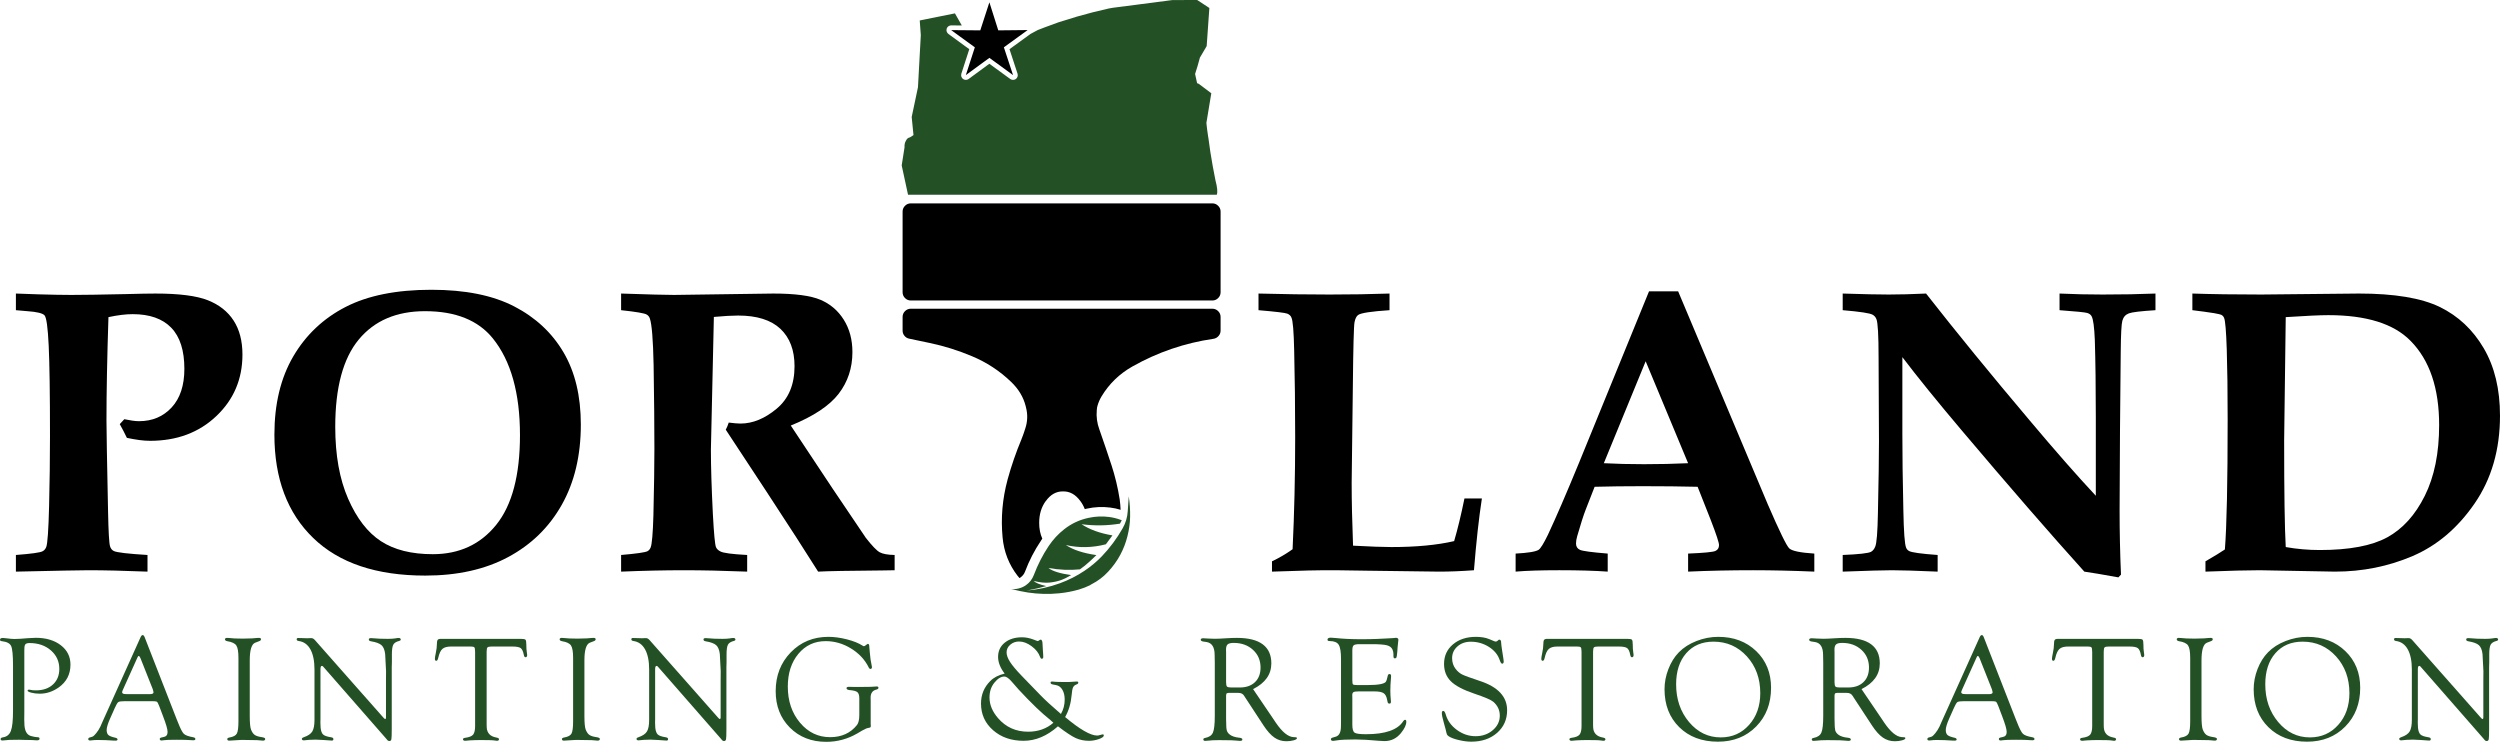 <svg xmlns:dc="http://purl.org/dc/elements/1.1/" xmlns:cc="http://creativecommons.org/ns#" xmlns:rdf="http://www.w3.org/1999/02/22-rdf-syntax-ns#" xmlns:svg="http://www.w3.org/2000/svg" xmlns="http://www.w3.org/2000/svg" xmlns:sodipodi="http://sodipodi.sourceforge.net/DTD/sodipodi-0.dtd" xmlns:inkscape="http://www.inkscape.org/namespaces/inkscape" id="svg2" version="1.1" inkscape:version="0.92.2 (5c3e80d, 2017-08-06)" xml:space="preserve" width="825.557" height="244.969" viewBox="0 0 825.557 244.969" sodipodi:docname="ppr-logo-horz.svg"><defs id="defs6"><clipPath clipPathUnits="userSpaceOnUse" id="clipPath16"><path d="M 0,800 1000,800 1000,0 0,0 0,800 Z" id="path18" inkscape:connector-curvature="0"></path></clipPath></defs><sodipodi:namedview pagecolor="#ffffff" bordercolor="#666666" borderopacity="1" objecttolerance="10" gridtolerance="10" guidetolerance="10" inkscape:pageopacity="0" inkscape:pageshadow="2" inkscape:window-width="1920" inkscape:window-height="1057" id="namedview4" showgrid="false" fit-margin-top="0" fit-margin-left="0" fit-margin-right="0" fit-margin-bottom="0" inkscape:zoom="2" inkscape:cx="346.5596" inkscape:cy="137.50743" inkscape:window-x="3602" inkscape:window-y="-8" inkscape:window-maximized="1" inkscape:current-layer="g10"></sodipodi:namedview><g id="g10" inkscape:groupmode="layer" inkscape:label="Portland Painting &amp; Restoration T Brush" transform="matrix(1.25,0,0,-1.25,-212.222,646.616)"><g id="g12"><g id="g14" clip-path="url(#clipPath16)"><g id="g20" transform="translate(489.265,515.182)"><path d="M 0,0 -3.219,2.111 -9.781,2.094 -25.57,0.047 c -0.367,-0.041 -0.714,-0.106 -1.049,-0.188 -2.831,-0.63 -5.626,-1.344 -8.385,-2.14 -0.809,-0.254 -1.586,-0.501 -2.348,-0.732 -0.759,-0.229 -1.549,-0.466 -2.357,-0.719 -1.269,-0.465 -2.541,-0.926 -3.809,-1.391 -0.62,-0.242 -1.214,-0.473 -1.787,-0.69 l 0.117,0.065 c -0.041,-0.018 -0.087,-0.042 -0.123,-0.065 -1.203,-0.625 -1.851,-0.973 -1.945,-1.044 l -5.543,-4.027 2.122,-6.468 c 0.089,-0.265 0.089,-0.525 0,-0.785 -0.082,-0.259 -0.235,-0.465 -0.454,-0.624 -0.218,-0.153 -0.465,-0.236 -0.73,-0.229 -0.272,-0.007 -0.52,0.076 -0.738,0.229 l -5.524,4.032 -5.472,-4.021 c -0.212,-0.158 -0.454,-0.24 -0.719,-0.24 -0.272,-0.007 -0.525,0.076 -0.749,0.229 -0.218,0.159 -0.372,0.365 -0.454,0.624 -0.083,0.266 -0.083,0.526 0,0.785 l 2.093,6.468 -5.513,4.027 c -0.217,0.166 -0.372,0.378 -0.454,0.637 -0.083,0.259 -0.083,0.513 0,0.767 0.082,0.26 0.237,0.471 0.454,0.625 0.224,0.159 0.478,0.235 0.749,0.235 l 2.795,-0.029 -1.822,3.202 -9.299,-1.875 0.284,-3.875 -0.749,-13.761 -1.657,-7.86 0.472,-4.781 c -0.324,-0.242 -0.649,-0.448 -0.973,-0.619 -0.43,-0.059 -0.772,-0.348 -1.013,-0.861 -0.296,-0.477 -0.42,-1.055 -0.378,-1.751 l -0.749,-4.782 1.673,-7.747 81.569,0 c 0.259,0.678 0.14,1.957 -0.361,3.844 -0.506,2.506 -0.955,4.994 -1.344,7.47 -0.158,1.162 -0.324,2.318 -0.484,3.467 -0.022,0.231 -0.057,0.448 -0.106,0.655 -0.188,1.173 -0.335,2.352 -0.453,3.532 l 1.297,7.842 -3.326,2.499 -0.424,0.154 -0.531,2.435 c 0.472,1.426 0.89,2.859 1.268,4.315 l 1.792,3.06 L 0,0 Z" style="fill:#235125;fill-opacity:1;fill-rule:nonzero;stroke:none" id="path22" inkscape:connector-curvature="0"></path></g><g id="g24" transform="translate(432.763,508.26)"><path d="M 0,0 C -0.224,0.166 -0.371,0.378 -0.453,0.643 L -1.621,4.328 -2.83,0.625 C -2.912,0.371 -3.065,0.159 -3.284,0 -3.508,-0.152 -3.756,-0.235 -4.033,-0.229 l -3.797,0.03 3.113,-2.265 c 0.219,-0.159 0.365,-0.372 0.453,-0.626 0.084,-0.259 0.084,-0.518 0,-0.783 l -1.189,-3.668 3.113,2.276 c 0.218,0.165 0.459,0.247 0.731,0.247 0.011,0.006 0.017,0.006 0.029,0 0.26,0 0.495,-0.076 0.708,-0.229 l 3.118,-2.276 -1.197,3.65 c -0.088,0.265 -0.088,0.524 0,0.783 0.084,0.254 0.23,0.467 0.449,0.626 l 3.125,2.265 -3.874,-0.03 C 0.472,-0.235 0.225,-0.158 0,0" style="fill:#235125;fill-opacity:1;fill-rule:nonzero;stroke:none" id="path26" inkscape:connector-curvature="0"></path></g><g id="g28" transform="translate(491.589,462.925)"><path d="m 0,0 c -0.426,0.431 -0.943,0.643 -1.545,0.643 l -79.633,0 c -0.607,0 -1.121,-0.212 -1.551,-0.643 -0.425,-0.425 -0.636,-0.938 -0.636,-1.545 l 0,-21.285 c 0,-0.601 0.211,-1.12 0.636,-1.544 0.43,-0.432 0.944,-0.643 1.551,-0.643 l 79.633,0 c 0.602,0 1.119,0.211 1.545,0.643 0.43,0.424 0.643,0.943 0.643,1.544 l 0,21.285 C 0.643,-0.938 0.43,-0.425 0,0" style="fill:#000000;fill-opacity:1;fill-rule:nonzero;stroke:none" id="path30" inkscape:connector-curvature="0"></path></g><g id="g32" transform="translate(491.589,435.096)"><path d="m 0,0 c -0.426,0.43 -0.943,0.642 -1.545,0.642 l -79.633,0 c -0.607,0 -1.121,-0.212 -1.551,-0.642 -0.425,-0.426 -0.636,-0.938 -0.636,-1.546 l 0,-3.591 c 0,-0.518 0.164,-0.984 0.5,-1.39 0.331,-0.402 0.756,-0.649 1.262,-0.749 1.775,-0.355 3.562,-0.726 5.361,-1.126 l 0.017,0 c 3.873,-0.821 7.571,-1.976 11.09,-3.468 l 0.012,0 c 3.915,-1.62 7.389,-3.898 10.418,-6.811 1.964,-1.874 3.244,-4.002 3.851,-6.396 0.03,-0.118 0.058,-0.23 0.083,-0.348 0.488,-1.863 0.429,-3.703 -0.167,-5.525 -0.035,-0.117 -0.07,-0.229 -0.111,-0.335 -0.064,-0.207 -0.131,-0.407 -0.195,-0.609 -0.206,-0.629 -0.436,-1.255 -0.695,-1.874 l 0.017,0.012 c -1.474,-3.52 -2.713,-7.106 -3.714,-10.76 l 0,-0.018 c -1.362,-5.041 -1.799,-10.117 -1.315,-15.23 0.347,-3.797 1.668,-7.188 3.969,-10.166 l 0,0.013 c 0.159,-0.207 0.324,-0.414 0.5,-0.607 0.083,0.047 0.166,0.1 0.248,0.152 l 0.017,0.018 c 0.549,0.391 0.949,0.896 1.186,1.516 1.085,2.89 2.488,5.613 4.204,8.171 l -0.019,-0.017 c 0.125,0.195 0.26,0.383 0.391,0.578 -0.555,1.232 -0.832,2.623 -0.826,4.168 -0.006,2.258 0.572,4.18 1.733,5.768 l 0.018,0 c 1.256,1.738 2.77,2.582 4.54,2.546 l 0.035,0 c 1.764,0.036 3.278,-0.808 4.546,-2.546 l 0,0.011 c 0.489,-0.654 0.878,-1.367 1.175,-2.14 0.158,0.041 0.323,0.076 0.494,0.111 0.023,0.006 0.041,0.012 0.064,0.018 2.03,0.449 4.098,0.543 6.197,0.277 0.92,-0.111 1.817,-0.313 2.708,-0.588 -0.038,0.906 -0.114,1.82 -0.237,2.729 -0.484,3.113 -1.221,6.168 -2.199,9.156 l 0,-0.018 c -0.956,2.926 -1.94,5.832 -2.954,8.72 -0.071,0.202 -0.142,0.402 -0.212,0.609 -0.619,1.662 -0.85,3.377 -0.69,5.152 0.024,0.237 0.047,0.472 0.077,0.708 0.023,0.118 0.052,0.23 0.088,0.348 0.236,0.884 0.601,1.727 1.079,2.535 1.993,3.319 4.705,5.955 8.141,7.907 6.694,3.78 13.84,6.221 21.446,7.329 0.536,0.082 0.984,0.329 1.343,0.749 0.354,0.407 0.532,0.884 0.532,1.42 l 0,3.591 C 0.643,-0.938 0.43,-0.426 0,0" style="fill:#000000;fill-opacity:1;fill-rule:nonzero;stroke:none" id="path34" inkscape:connector-curvature="0"></path></g><g id="g36" transform="translate(434.979,504.793)"><path d="M 0,0 6.279,4.559 -1.479,4.48 -3.826,11.887 -6.232,4.48 -13.932,4.546 -7.67,0 -10.047,-7.34 -3.826,-2.783 2.424,-7.34 0,0 Z" style="fill:#000000;fill-opacity:1;fill-rule:nonzero;stroke:none" id="path38" inkscape:connector-curvature="0"></path></g><g id="g40" transform="translate(438.842,361.824)"><path d="m 0,0 c -0.638,-0.16 -1.291,-0.199 -1.958,-0.131 1.492,-0.389 2.996,-0.699 4.5,-0.937 2.723,-0.407 5.459,-0.477 8.201,-0.2 1.756,0.17 3.49,0.502 5.189,0.985 1.067,0.312 2.087,0.713 3.077,1.203 l 0.047,0.076 c 0.09,0.047 0.183,0.088 0.278,0.143 1.639,0.841 3.089,1.939 4.345,3.295 1.256,1.339 2.323,2.818 3.201,4.439 0.838,1.563 1.474,3.215 1.904,4.947 0.426,1.674 0.661,3.373 0.703,5.094 0.035,1.811 -0.083,3.621 -0.355,5.42 C 29.038,23.029 28.95,21.727 28.861,20.43 28.761,18.809 28.308,17.293 27.506,15.885 25.973,13.184 24.134,10.719 21.993,8.479 20.619,7.064 19.104,5.795 17.446,4.688 15.407,3.32 13.231,2.217 10.913,1.373 9.558,0.879 8.166,0.471 6.745,0.154 5.2,-0.184 3.644,-0.412 2.075,-0.531 c 0.231,0.023 0.46,0.058 0.684,0.107 1.545,0.276 3.072,0.631 4.582,1.061 C 5.613,1.043 4.499,1.492 3.997,1.998 5.637,1.592 7.028,1.445 8.166,1.563 c 1.138,0.117 2.129,0.33 2.972,0.625 0.843,0.294 1.769,0.742 2.777,1.355 -2.949,0.412 -4.953,1.039 -6.014,1.875 2.842,-0.508 5.613,-0.625 8.326,-0.359 0.442,0.3 0.872,0.625 1.295,0.966 1.063,0.891 2.088,1.823 3.061,2.801 -3.461,0.494 -6.154,1.379 -8.071,2.654 3.485,-0.791 7.009,-0.726 10.571,0.2 l 1.733,2.347 c -3.337,0.571 -6.054,1.557 -8.154,2.953 3.408,-0.447 6.786,-0.394 10.142,0.153 l 0.483,0.89 c -0.141,0.055 -0.276,0.108 -0.407,0.155 -0.955,0.347 -1.934,0.59 -2.936,0.718 -1.816,0.237 -3.621,0.161 -5.407,-0.23 -2.382,-0.5 -4.528,-1.496 -6.45,-3.006 C 10.478,14.404 9.11,12.924 7.978,11.227 6.38,8.832 5.077,6.279 4.056,3.572 3.638,2.459 2.937,1.557 1.964,0.873 1.374,0.461 0.72,0.172 0,0" style="fill:#235125;fill-opacity:1;fill-rule:nonzero;stroke:none" id="path42" inkscape:connector-curvature="0"></path></g><g id="g44" transform="translate(173.978,366.281)"><path d="m 0,0 0,4.398 c 4.153,0.315 6.51,0.647 7.069,0.995 0.418,0.211 0.733,0.576 0.942,1.099 0.349,0.873 0.602,4.487 0.76,10.84 0.157,6.354 0.235,12.514 0.235,18.484 0,11.135 -0.113,19.094 -0.341,23.877 -0.227,4.782 -0.594,7.453 -1.1,8.012 C 7.06,68.262 5.55,68.629 3.036,68.804 L 0,69.066 0,73.464 5.917,73.255 c 3.665,-0.105 6.579,-0.157 8.744,-0.157 2.967,0 7.75,0.072 14.348,0.22 3.56,0.097 6.178,0.146 7.853,0.146 6.248,0 10.866,-0.591 13.85,-1.773 2.985,-1.182 5.254,-2.973 6.808,-5.372 1.552,-2.399 2.33,-5.389 2.33,-8.969 0,-6.468 -2.296,-11.883 -6.886,-16.246 -4.59,-4.363 -10.429,-6.545 -17.516,-6.545 -0.907,0 -1.867,0.068 -2.879,0.207 -1.013,0.139 -2.094,0.329 -3.246,0.571 -0.594,1.246 -1.222,2.456 -1.885,3.633 l 1.204,1.297 c 0.767,-0.159 1.474,-0.287 2.121,-0.382 0.645,-0.094 1.23,-0.142 1.754,-0.142 3.525,0 6.405,1.213 8.639,3.639 2.234,2.426 3.352,5.821 3.352,10.185 0,4.851 -1.155,8.474 -3.466,10.865 -2.31,2.39 -5.704,3.587 -10.185,3.587 -1.819,0 -3.955,-0.262 -6.404,-0.786 -0.349,-10.743 -0.524,-19.847 -0.524,-27.31 0,-2.511 0.139,-10.517 0.42,-24.015 0.104,-5.336 0.278,-8.406 0.523,-9.207 0.174,-0.594 0.506,-1.012 0.994,-1.256 0.768,-0.384 3.736,-0.732 8.903,-1.047 L 34.769,0 C 28.589,0.244 23.388,0.367 19.165,0.367 17.279,0.367 10.892,0.244 0,0" style="fill:#000000;fill-opacity:1;fill-rule:nonzero;stroke:none" id="path46" inkscape:connector-curvature="0"></path></g><g id="g48" transform="translate(284.106,370.889)"><path d="m 0,0 c 7.017,0 12.61,2.594 16.782,7.783 4.171,5.188 6.257,13.074 6.257,23.66 0,11.11 -2.391,19.635 -7.174,25.574 -3.875,4.787 -9.844,7.18 -17.907,7.18 -7.54,0 -13.379,-2.499 -17.515,-7.495 -4.136,-4.995 -6.205,-12.681 -6.205,-23.057 0,-7.477 1.133,-13.809 3.403,-18.999 2.269,-5.187 5.158,-8.925 8.666,-11.212 C -10.185,1.145 -5.621,0 0,0 m -1.99,-5.654 c -12.881,0 -22.742,3.306 -29.584,9.922 -6.842,6.615 -10.264,15.716 -10.264,27.307 0,8.098 1.658,14.984 4.975,20.657 3.316,5.672 7.915,10.027 13.798,13.064 5.881,3.037 13.448,4.556 22.698,4.556 8.902,0 16.18,-1.458 21.836,-4.373 5.654,-2.915 10.01,-6.964 13.064,-12.147 3.054,-5.184 4.581,-11.546 4.581,-19.086 0,-8.17 -1.675,-15.23 -5.026,-21.182 C 30.736,7.113 26.016,2.506 19.924,-0.758 13.832,-4.023 6.527,-5.654 -1.99,-5.654" style="fill:#000000;fill-opacity:1;fill-rule:nonzero;stroke:none" id="path50" inkscape:connector-curvature="0"></path></g><g id="g52" transform="translate(333.86,366.281)"><path d="m 0,0 0,4.398 c 4.05,0.35 6.371,0.682 6.965,0.995 0.384,0.211 0.662,0.541 0.838,0.996 0.347,0.838 0.593,3.664 0.732,8.482 0.175,7.469 0.262,13.352 0.262,17.647 0,5.793 -0.07,13.159 -0.209,22.096 C 8.448,61.281 8.117,65.365 7.594,66.867 7.453,67.32 7.174,67.669 6.756,67.914 6.196,68.262 3.945,68.647 0,69.066 l 0,4.398 C 7.227,73.22 11.887,73.098 13.981,73.098 l 26.234,0.366 c 5.689,0 9.835,-0.548 12.435,-1.647 2.601,-1.098 4.661,-2.859 6.18,-5.281 1.518,-2.422 2.277,-5.272 2.277,-8.548 0,-4.183 -1.212,-7.851 -3.639,-11.006 -2.427,-3.154 -6.642,-5.951 -12.646,-8.391 L 55.976,21.783 64.668,8.902 C 66.309,6.807 67.529,5.541 68.333,5.105 69.136,4.668 70.445,4.434 72.26,4.398 l 0,-4.031 -3.089,-0.053 C 60.304,0.244 54.596,0.141 52.049,0 49.012,4.852 44.473,11.887 38.435,21.102 l -10.787,16.39 c 0.314,0.592 0.576,1.221 0.786,1.884 1.395,-0.174 2.425,-0.261 3.088,-0.261 3.248,0 6.441,1.311 9.583,3.934 3.141,2.623 4.712,6.365 4.712,11.226 0,4.231 -1.243,7.519 -3.726,9.862 -2.486,2.343 -6.212,3.515 -11.181,3.515 -1.575,0 -3.71,-0.123 -6.404,-0.366 L 24.162,51.826 23.721,32.227 c 0,-4.438 0.174,-10.116 0.521,-17.034 0.278,-5.205 0.555,-8.123 0.832,-8.752 0.208,-0.453 0.59,-0.82 1.147,-1.099 0.728,-0.42 3.09,-0.735 7.082,-0.944 L 33.303,0 C 27.029,0.244 21.47,0.367 16.625,0.367 11.467,0.367 5.926,0.244 0,0" style="fill:#000000;fill-opacity:1;fill-rule:nonzero;stroke:none" id="path54" inkscape:connector-curvature="0"></path></g><g id="g56" transform="translate(505.808,366.281)"><path d="m 0,0 0,2.723 c 1.92,0.908 3.734,1.972 5.445,3.195 0.453,9.459 0.682,19.32 0.682,29.583 0,8.065 -0.088,15.674 -0.262,22.831 -0.105,5.096 -0.349,8.028 -0.733,8.796 -0.175,0.454 -0.532,0.794 -1.073,1.021 -0.542,0.227 -3.082,0.532 -7.62,0.917 l 0,4.398 c 6.737,-0.175 12.987,-0.261 18.747,-0.261 5.584,0 10.873,0.086 15.865,0.261 l 0,-4.398 c -4.793,-0.315 -7.553,-0.733 -8.282,-1.257 -0.453,-0.314 -0.773,-0.952 -0.964,-1.911 -0.192,-0.96 -0.338,-6.606 -0.443,-16.94 L 21.05,23.459 c 0,-4.783 0.122,-10.316 0.366,-16.6 4.555,-0.244 7.928,-0.367 10.119,-0.367 6.572,0 12.1,0.526 16.586,1.572 0.926,3.147 1.832,6.899 2.723,11.258 l 4.607,0 C 54.664,14.23 53.966,7.914 53.357,0.367 50.043,0.123 46.992,0 44.203,0 L 25.267,0.244 16.792,0.367 C 12.887,0.4 7.288,0.279 0,0" style="fill:#000000;fill-opacity:1;fill-rule:nonzero;stroke:none" id="path58" inkscape:connector-curvature="0"></path></g><g id="g60" transform="translate(604.526,421.852)"><path d="m 0,0 -11.053,-26.928 c 3.213,-0.176 6.758,-0.262 10.635,-0.262 4.051,0 7.928,0.086 11.629,0.262 L 0,0 Z m -34.355,-50.805 c 3.281,0.174 5.306,0.506 6.074,0.994 0.523,0.35 1.343,1.676 2.461,3.98 2.129,4.538 4.851,10.838 8.169,18.903 l 18.536,45.397 7.697,0 23.668,-56.237 c 3.07,-7.096 4.965,-10.982 5.682,-11.662 0.714,-0.68 2.922,-1.139 6.623,-1.375 l 0,-4.766 c -5.688,0.244 -11.062,0.367 -16.121,0.367 -6.037,0 -11.777,-0.123 -17.221,-0.367 l 0,4.766 c 4.153,0.17 6.553,0.4 7.197,0.689 0.647,0.291 0.969,0.811 0.969,1.561 0,0.648 -0.733,2.865 -2.198,6.65 l -3.454,8.746 c -4.334,0.104 -9.175,0.157 -14.523,0.157 -4.648,0 -8.878,-0.053 -12.688,-0.157 l -2.301,-5.883 c -0.629,-1.603 -1.395,-3.99 -2.302,-7.162 -0.21,-0.714 -0.313,-1.363 -0.313,-1.941 0,-0.785 0.338,-1.34 1.019,-1.664 0.68,-0.324 3.131,-0.656 7.354,-0.996 l 0,-4.766 c -3.42,0.244 -7.676,0.367 -12.768,0.367 -4.848,0 -8.701,-0.123 -11.56,-0.367 l 0,4.766 z" style="fill:#000000;fill-opacity:1;fill-rule:nonzero;stroke:none" id="path62" inkscape:connector-curvature="0"></path></g><g id="g64" transform="translate(656.579,366.281)"><path d="m 0,0 0,4.398 c 4.259,0.174 6.755,0.454 7.488,0.838 0.489,0.28 0.855,0.733 1.1,1.362 0.383,0.838 0.623,3.787 0.716,8.849 0.185,8.377 0.278,14.696 0.278,18.955 L 9.479,56.551 c 0,5.865 -0.192,9.25 -0.573,10.158 -0.209,0.524 -0.539,0.908 -0.99,1.152 C 7.221,68.28 4.582,68.681 0,69.066 l 0,4.398 c 5.457,-0.175 9.498,-0.261 12.123,-0.261 2.902,0 6.199,0.086 9.897,0.261 8.06,-10.286 17.173,-21.446 27.339,-33.48 6.764,-8.048 12.6,-14.695 17.508,-19.943 l 0,20.786 c 0,7.874 -0.088,14.662 -0.262,20.366 -0.14,3.393 -0.419,5.475 -0.837,6.245 -0.21,0.42 -0.595,0.718 -1.153,0.893 -0.558,0.175 -3.003,0.42 -7.331,0.735 l 0,4.398 c 3.798,-0.175 7.577,-0.261 11.339,-0.261 5.156,0 9.824,0.086 14.004,0.261 l 0,-4.398 C 78.74,68.821 76.397,68.542 75.6,68.228 75.147,68.053 74.783,67.809 74.506,67.495 74.228,67.181 74.02,66.779 73.881,66.291 73.638,65.453 73.494,62.764 73.451,58.227 L 73.255,37.282 73.15,16.18 c 0,-5.655 0.121,-11.311 0.367,-16.965 L 72.832,-1.518 C 68.588,-0.75 65.59,-0.244 63.836,0 54.863,9.941 44.023,22.428 31.315,37.462 24.891,45.066 19.707,51.466 15.762,56.665 l 0,-20.353 c 0,-5.544 0.086,-12.224 0.261,-20.037 0.105,-5.755 0.348,-9.068 0.733,-9.941 0.139,-0.383 0.4,-0.68 0.785,-0.889 0.663,-0.384 3.177,-0.732 7.541,-1.047 L 25.082,0 C 19.449,0.244 15.418,0.367 12.984,0.367 10.968,0.367 6.64,0.244 0,0" style="fill:#000000;fill-opacity:1;fill-rule:nonzero;stroke:none" id="path66" inkscape:connector-curvature="0"></path></g><g id="g68" transform="translate(773.619,372.773)"><path d="m 0,0 c 2.933,-0.523 5.935,-0.785 9.007,-0.785 7.783,0 13.719,1.117 17.803,3.348 4.084,2.232 7.39,5.886 9.921,10.96 2.532,5.075 3.797,11.311 3.797,18.705 0,9.731 -2.513,17.143 -7.54,22.235 -4.433,4.535 -11.676,6.802 -21.73,6.802 C 9.093,61.265 5.341,61.089 0,60.741 L -0.419,28.124 C -0.419,14.393 -0.28,5.02 0,0 m -21.206,-6.492 0,2.722 c 2.408,1.395 4.118,2.442 5.131,3.139 0.488,6.139 0.732,17.633 0.732,34.481 0,7.289 -0.078,13.385 -0.234,18.285 -0.158,4.901 -0.393,7.7 -0.707,8.398 -0.141,0.349 -0.367,0.61 -0.682,0.785 -0.523,0.279 -3.089,0.698 -7.697,1.256 l 0,4.398 c 5.271,-0.175 11.328,-0.262 18.17,-0.262 l 25.814,0.262 c 9.391,0 16.521,-1.187 21.391,-3.56 4.869,-2.375 8.735,-6.005 11.598,-10.892 2.862,-4.888 4.294,-10.821 4.294,-17.803 0,-8.973 -2.235,-16.703 -6.703,-23.196 C 45.433,5.027 39.987,0.402 33.563,-2.355 27.141,-5.113 20.281,-6.492 12.985,-6.492 l -19.844,0.367 c -3.177,0 -7.959,-0.123 -14.347,-0.367" style="fill:#000000;fill-opacity:1;fill-rule:nonzero;stroke:none" id="path70" inkscape:connector-curvature="0"></path></g><g id="g72" transform="translate(176.204,345.438)"><path d="m 0,0 0,-16.303 -0.02,-1.895 0.059,-1.642 c 0.144,-1.577 0.73,-2.496 1.758,-2.756 0.717,-0.196 1.257,-0.294 1.621,-0.294 0.391,0 0.593,-0.114 0.605,-0.343 0.027,-0.331 -0.201,-0.496 -0.683,-0.496 -0.221,0 -0.657,0.026 -1.309,0.078 -0.416,0.026 -1.093,0.039 -2.031,0.039 l -1.387,0.039 -1.523,-0.02 c -0.768,0 -1.348,-0.026 -1.738,-0.078 -0.508,-0.065 -0.879,-0.098 -1.114,-0.098 -0.338,0 -0.508,0.128 -0.508,0.382 0,0.242 0.215,0.395 0.645,0.458 1.016,0.156 1.709,0.729 2.08,1.718 0.371,0.988 0.557,2.771 0.557,5.348 l 0,11.845 c 0,2.733 -0.162,4.459 -0.489,5.182 -0.325,0.723 -1.138,1.154 -2.441,1.298 -0.352,0.026 -0.52,0.16 -0.508,0.399 0.014,0.307 0.268,0.46 0.762,0.46 0.248,0 0.58,-0.032 0.996,-0.097 0.82,-0.118 1.498,-0.176 2.031,-0.176 0.834,0 2.045,0.071 3.633,0.215 0.82,0.065 1.491,0.097 2.012,0.097 2.721,0 4.931,-0.654 6.631,-1.963 1.699,-1.308 2.549,-3.017 2.549,-5.126 0,-2.552 -1.042,-4.564 -3.125,-6.036 -1.563,-1.093 -3.216,-1.64 -4.961,-1.64 -0.821,0 -1.573,0.089 -2.256,0.267 -0.684,0.178 -1.012,0.369 -0.987,0.574 0.027,0.156 0.151,0.233 0.371,0.233 0.104,0 0.234,-0.02 0.389,-0.059 0.299,-0.09 0.779,-0.136 1.443,-0.136 1.871,0 3.368,0.515 4.491,1.547 1.124,1.032 1.685,2.404 1.685,4.115 0,1.971 -0.74,3.604 -2.221,4.898 C 5.535,1.327 3.658,1.974 1.385,1.974 0.864,1.974 0.508,1.875 0.313,1.68 0.117,1.484 0.02,1.113 0.02,0.566 L 0,0 Z" style="fill:#235125;fill-opacity:1;fill-rule:nonzero;stroke:none" id="path74" inkscape:connector-curvature="0"></path></g><g id="g76" transform="translate(210.142,335.204)"><path d="M 0,0 -3.066,7.734 -3.223,8.145 C -3.379,8.562 -3.549,8.776 -3.73,8.789 -3.822,8.802 -3.926,8.679 -4.043,8.418 l -3.809,-8.457 c -0.169,-0.364 -0.253,-0.606 -0.253,-0.723 0,-0.339 0.298,-0.508 0.898,-0.508 l 0.527,-0.019 5.899,0 c 0.65,0 0.976,0.163 0.976,0.488 0,0.091 -0.033,0.241 -0.097,0.449 L 0,0 Z m -0.234,-3.145 -7.071,0 c -0.965,0 -1.562,-0.079 -1.797,-0.235 -0.234,-0.156 -0.546,-0.678 -0.937,-1.565 l -1.281,-2.876 c -0.578,-1.319 -0.868,-2.297 -0.868,-2.936 0,-0.614 0.153,-1.057 0.459,-1.332 0.305,-0.273 0.909,-0.508 1.807,-0.704 0.391,-0.076 0.592,-0.229 0.606,-0.458 0.011,-0.215 -0.17,-0.323 -0.546,-0.323 -0.144,0 -0.365,0.007 -0.663,0.022 l -1.87,0.11 c -0.624,0.029 -1.345,0.044 -2.163,0.044 -0.376,0 -0.669,-0.009 -0.876,-0.028 -0.663,-0.073 -1.026,-0.109 -1.091,-0.109 -0.351,0 -0.526,0.12 -0.526,0.36 0,0.214 0.111,0.354 0.332,0.421 l 0.723,0.216 c 0.26,0.078 0.611,0.393 1.055,0.947 0.441,0.554 0.806,1.131 1.093,1.73 l 0.567,1.29 10.039,22.3 c 0.168,0.391 0.357,0.587 0.566,0.587 0.207,0 0.383,-0.189 0.528,-0.567 L 6.25,-7.767 6.68,-8.823 c 0.611,-1.577 1.119,-2.559 1.523,-2.944 0.402,-0.384 1.223,-0.687 2.461,-0.909 0.402,-0.076 0.598,-0.235 0.586,-0.476 -0.014,-0.216 -0.195,-0.325 -0.547,-0.325 -0.117,0 -0.365,0.013 -0.742,0.039 -0.678,0.066 -1.883,0.098 -3.613,0.098 -1.811,0 -2.944,-0.039 -3.399,-0.117 -0.273,-0.052 -0.476,-0.078 -0.605,-0.078 -0.34,0 -0.508,0.134 -0.508,0.4 0,0.203 0.162,0.337 0.488,0.401 l 0.606,0.137 c 0.65,0.13 0.976,0.574 0.976,1.33 0,0.692 -0.398,2.069 -1.191,4.129 l -0.977,2.584 c -0.273,0.718 -0.488,1.132 -0.644,1.242 -0.156,0.112 -0.6,0.167 -1.328,0.167" style="fill:#235125;fill-opacity:1;fill-rule:nonzero;stroke:none" id="path78" inkscape:connector-curvature="0"></path></g><g id="g80" transform="translate(235.757,342.829)"><path d="m 0,0 0,-14.644 c 0,-1.827 0.111,-3.034 0.332,-3.621 0.261,-0.666 0.583,-1.135 0.967,-1.41 0.385,-0.273 0.986,-0.47 1.806,-0.587 0.652,-0.089 0.977,-0.249 0.977,-0.477 0,-0.307 -0.201,-0.46 -0.605,-0.46 -0.196,0 -0.443,0.021 -0.743,0.065 -0.403,0.058 -1.093,0.086 -2.07,0.086 l -2.832,0.044 -2.305,-0.137 c -0.377,-0.039 -0.689,-0.058 -0.937,-0.058 -0.352,0 -0.528,0.134 -0.528,0.401 0,0.229 0.203,0.375 0.606,0.439 0.99,0.169 1.628,0.511 1.914,1.026 0.287,0.516 0.43,1.602 0.43,3.258 l 0,16.744 c 0,1.617 -0.186,2.706 -0.557,3.267 -0.371,0.561 -1.162,0.938 -2.373,1.134 -0.403,0.076 -0.611,0.23 -0.625,0.458 -0.013,0.282 0.176,0.421 0.566,0.421 0.105,0 0.222,-0.007 0.352,-0.021 0.951,-0.116 2.214,-0.174 3.789,-0.174 0.964,0 1.791,0.021 2.481,0.065 l 1.308,0.109 c 0.248,0.014 0.41,0.021 0.488,0.021 0.352,0 0.528,-0.121 0.528,-0.363 C 2.969,5.356 2.8,5.185 2.461,5.07 L 1.445,4.679 C 0.482,4.313 0,2.754 0,0" style="fill:#235125;fill-opacity:1;fill-rule:nonzero;stroke:none" id="path82" inkscape:connector-curvature="0"></path></g><g id="g84" transform="translate(273.268,341.044)"><path d="m 0,0 0,-16.367 c 0,-1.472 -0.032,-2.366 -0.098,-2.686 -0.065,-0.319 -0.247,-0.471 -0.547,-0.459 -0.195,0.013 -0.344,0.072 -0.449,0.176 L -1.523,-18.828 -17.988,0 -18.184,0.215 c -0.078,0.078 -0.169,0.117 -0.273,0.117 -0.247,0 -0.371,-0.294 -0.371,-0.88 l 0,-13.256 -0.02,-0.821 0.059,-1.388 c 0.091,-0.861 0.312,-1.453 0.664,-1.779 0.352,-0.326 1.042,-0.567 2.07,-0.724 0.43,-0.05 0.645,-0.216 0.645,-0.497 0,-0.254 -0.137,-0.382 -0.41,-0.382 -0.183,0 -0.378,0.013 -0.586,0.04 -0.144,0.026 -0.71,0.065 -1.699,0.117 l -1.993,0.097 -0.937,-0.035 c -0.508,0 -0.989,-0.03 -1.445,-0.089 -0.339,-0.047 -0.58,-0.071 -0.723,-0.071 -0.339,0 -0.521,0.121 -0.547,0.362 -0.013,0.192 0.169,0.35 0.547,0.478 1.094,0.378 1.833,0.883 2.217,1.515 0.383,0.631 0.576,1.652 0.576,3.059 l 0,13.291 c 0,2.255 -0.359,4.03 -1.074,5.326 -0.716,1.296 -1.751,2.036 -3.106,2.219 -0.351,0.051 -0.527,0.196 -0.527,0.439 0,0.241 0.143,0.362 0.429,0.362 0.066,0 0.169,-0.007 0.313,-0.02 l 0.801,-0.019 1.308,-0.039 0.313,0.019 c 0.312,0.013 0.554,0.02 0.723,0.02 0.325,0 0.651,-0.189 0.976,-0.567 l 17.969,-20.351 c 0.286,-0.325 0.469,-0.482 0.547,-0.469 0.13,0.013 0.202,0.137 0.215,0.371 l 0,9.668 0.019,2.637 -0.234,4.492 c -0.13,1.106 -0.452,1.892 -0.967,2.354 -0.515,0.461 -1.442,0.803 -2.783,1.025 -0.378,0.063 -0.567,0.223 -0.567,0.477 0,0.242 0.189,0.363 0.567,0.363 0.169,0 0.442,-0.019 0.82,-0.054 0.898,-0.094 2.103,-0.142 3.613,-0.142 0.808,0 1.452,0.04 1.934,0.118 0.417,0.078 0.735,0.117 0.957,0.117 0.339,0 0.52,-0.137 0.547,-0.41 C 2.396,7.136 2.266,7.012 1.992,6.934 1.198,6.738 0.674,6.413 0.42,5.957 0.166,5.501 0.039,4.648 0.039,3.398 l 0,-2.109 L 0,0 Z" style="fill:#235125;fill-opacity:1;fill-rule:nonzero;stroke:none" id="path86" inkscape:connector-curvature="0"></path></g><g id="g88" transform="translate(305.134,346.493)"><path d="m 0,0 -5.488,0 c -0.574,0 -0.935,-0.079 -1.084,-0.235 -0.151,-0.157 -0.225,-0.541 -0.225,-1.154 l 0,-19.172 0.02,-0.762 c 0.064,-1.527 0.918,-2.433 2.558,-2.72 0.455,-0.076 0.684,-0.223 0.684,-0.438 0,-0.282 -0.183,-0.421 -0.548,-0.421 -0.157,0 -0.477,0.039 -0.959,0.117 -0.248,0.039 -0.835,0.058 -1.762,0.058 l -1.428,0.02 -1.527,-0.02 c -0.548,0 -1.011,-0.019 -1.389,-0.058 -0.745,-0.078 -1.182,-0.117 -1.312,-0.117 -0.392,0 -0.587,0.139 -0.587,0.419 0,0.203 0.215,0.331 0.645,0.381 1.002,0.13 1.679,0.408 2.031,0.831 0.351,0.424 0.527,1.184 0.527,2.28 l 0,19.387 -0.019,0.508 c 0,0.47 -0.069,0.77 -0.205,0.9 C -10.205,-0.065 -10.521,0 -11.016,0 l -5.175,0 c -1.055,0 -1.821,-0.212 -2.295,-0.635 -0.476,-0.423 -0.844,-1.22 -1.104,-2.392 -0.117,-0.508 -0.293,-0.755 -0.527,-0.743 -0.235,0.013 -0.352,0.189 -0.352,0.526 0,0.272 0.078,0.772 0.235,1.499 0.195,0.933 0.293,1.707 0.293,2.316 0,0.597 0.068,0.99 0.205,1.178 0.136,0.188 0.426,0.282 0.87,0.282 l 21.033,0 c 0.716,0 1.149,-0.077 1.3,-0.233 0.149,-0.156 0.224,-0.616 0.224,-1.381 0,-0.766 0.033,-1.323 0.098,-1.674 C 3.854,-1.697 3.893,-2.015 3.906,-2.21 3.919,-2.599 3.782,-2.807 3.496,-2.832 3.262,-2.845 3.105,-2.644 3.027,-2.227 2.857,-1.302 2.584,-0.7 2.207,-0.42 1.829,-0.14 1.094,0 0,0" style="fill:#235125;fill-opacity:1;fill-rule:nonzero;stroke:none" id="path90" inkscape:connector-curvature="0"></path></g><g id="g92" transform="translate(324.168,342.829)"><path d="m 0,0 0,-14.644 c 0,-1.827 0.11,-3.034 0.332,-3.621 0.261,-0.666 0.583,-1.135 0.967,-1.41 0.384,-0.273 0.986,-0.47 1.806,-0.587 0.652,-0.089 0.977,-0.249 0.977,-0.477 0,-0.307 -0.202,-0.46 -0.605,-0.46 -0.196,0 -0.443,0.021 -0.743,0.065 -0.403,0.058 -1.093,0.086 -2.07,0.086 l -2.832,0.044 -2.305,-0.137 c -0.378,-0.039 -0.69,-0.058 -0.937,-0.058 -0.352,0 -0.528,0.134 -0.528,0.401 0,0.229 0.203,0.375 0.606,0.439 0.989,0.169 1.628,0.511 1.914,1.026 0.286,0.516 0.43,1.602 0.43,3.258 l 0,16.744 c 0,1.617 -0.186,2.706 -0.557,3.267 -0.371,0.561 -1.162,0.938 -2.373,1.134 -0.403,0.076 -0.612,0.23 -0.625,0.458 -0.013,0.282 0.176,0.421 0.566,0.421 0.105,0 0.222,-0.007 0.352,-0.021 0.95,-0.116 2.214,-0.174 3.789,-0.174 0.964,0 1.79,0.021 2.481,0.065 L 1.953,5.928 C 2.2,5.942 2.363,5.949 2.441,5.949 2.793,5.949 2.969,5.828 2.969,5.586 2.969,5.356 2.8,5.185 2.461,5.07 L 1.445,4.679 C 0.481,4.313 0,2.754 0,0" style="fill:#235125;fill-opacity:1;fill-rule:nonzero;stroke:none" id="path94" inkscape:connector-curvature="0"></path></g><g id="g96" transform="translate(361.679,341.044)"><path d="m 0,0 0,-16.367 c 0,-1.472 -0.033,-2.366 -0.098,-2.686 -0.065,-0.319 -0.248,-0.471 -0.547,-0.459 -0.195,0.013 -0.345,0.072 -0.449,0.176 L -1.523,-18.828 -17.988,0 -18.184,0.215 c -0.078,0.078 -0.17,0.117 -0.273,0.117 -0.248,0 -0.371,-0.294 -0.371,-0.88 l 0,-13.256 -0.02,-0.821 0.059,-1.388 c 0.091,-0.861 0.312,-1.453 0.664,-1.779 0.352,-0.326 1.041,-0.567 2.07,-0.724 0.43,-0.05 0.645,-0.216 0.645,-0.497 0,-0.254 -0.137,-0.382 -0.41,-0.382 -0.183,0 -0.378,0.013 -0.586,0.04 -0.144,0.026 -0.71,0.065 -1.699,0.117 l -1.993,0.097 -0.937,-0.035 c -0.508,0 -0.99,-0.03 -1.445,-0.089 -0.339,-0.047 -0.581,-0.071 -0.723,-0.071 -0.339,0 -0.522,0.121 -0.547,0.362 -0.014,0.192 0.169,0.35 0.547,0.478 1.094,0.378 1.832,0.883 2.217,1.515 0.383,0.631 0.576,1.652 0.576,3.059 l 0,13.291 c 0,2.255 -0.359,4.03 -1.074,5.326 -0.717,1.296 -1.752,2.036 -3.106,2.219 -0.351,0.051 -0.527,0.196 -0.527,0.439 0,0.241 0.142,0.362 0.429,0.362 0.065,0 0.169,-0.007 0.313,-0.02 l 0.801,-0.019 1.308,-0.039 0.313,0.019 c 0.312,0.013 0.553,0.02 0.723,0.02 0.325,0 0.65,-0.189 0.976,-0.567 l 17.969,-20.351 c 0.286,-0.325 0.469,-0.482 0.547,-0.469 0.13,0.013 0.201,0.137 0.215,0.371 l 0,9.668 0.019,2.637 -0.234,4.492 c -0.131,1.106 -0.453,1.892 -0.967,2.354 -0.515,0.461 -1.442,0.803 -2.783,1.025 -0.378,0.063 -0.567,0.223 -0.567,0.477 0,0.242 0.189,0.363 0.567,0.363 0.169,0 0.442,-0.019 0.82,-0.054 0.898,-0.094 2.103,-0.142 3.613,-0.142 0.807,0 1.451,0.04 1.934,0.118 0.416,0.078 0.735,0.117 0.957,0.117 0.338,0 0.52,-0.137 0.547,-0.41 C 2.396,7.136 2.266,7.012 1.992,6.934 1.197,6.738 0.674,6.413 0.42,5.957 0.166,5.501 0.039,4.648 0.039,3.398 l 0,-2.109 L 0,0 Z" style="fill:#235125;fill-opacity:1;fill-rule:nonzero;stroke:none" id="path98" inkscape:connector-curvature="0"></path></g><g id="g100" transform="translate(396.786,328.427)"><path d="m 0,0 0,4.395 c 0,0.793 -0.172,1.334 -0.518,1.621 -0.344,0.286 -1.038,0.468 -2.08,0.547 -0.507,0.05 -0.767,0.215 -0.781,0.497 -0.013,0.241 0.209,0.362 0.666,0.362 L -1.93,7.403 -0.461,7.384 c 2.01,0 3.178,0.012 3.504,0.039 0.9,0.064 1.422,0.097 1.566,0.097 0.299,0 0.45,-0.122 0.45,-0.363 C 5.059,6.94 4.863,6.781 4.473,6.68 3.483,6.444 2.988,5.728 2.988,4.526 l 0.02,-0.625 0,-6.262 L 3.047,-2.987 2.93,-3.28 C 2.852,-3.347 2.663,-3.398 2.363,-3.438 2.012,-3.489 1.472,-3.724 0.742,-4.141 l -1.289,-0.761 c -2.539,-1.472 -5.266,-2.207 -8.183,-2.207 -3.907,0 -7.11,1.253 -9.61,3.759 -2.5,2.507 -3.75,5.713 -3.75,9.62 0,4.101 1.325,7.519 3.975,10.253 2.65,2.735 5.967,4.102 9.951,4.102 1.537,0 3.168,-0.222 4.893,-0.664 1.725,-0.442 3.102,-0.996 4.13,-1.66 0.157,-0.105 0.268,-0.156 0.332,-0.156 0.092,0 0.215,0.051 0.372,0.156 l 0.468,0.351 c 0.092,0.078 0.183,0.118 0.274,0.118 0.234,0 0.351,-0.306 0.351,-0.918 0,-0.287 0.039,-0.73 0.117,-1.329 L 2.969,14.688 C 3.034,14.192 3.125,13.698 3.242,13.203 3.308,12.969 3.34,12.78 3.34,12.637 3.34,12.324 3.21,12.161 2.949,12.148 2.78,12.136 2.637,12.245 2.52,12.479 c -1.016,2.079 -2.581,3.766 -4.692,5.065 -2.111,1.299 -4.347,1.948 -6.705,1.948 -2.945,0 -5.35,-1.118 -7.214,-3.354 -1.864,-2.237 -2.796,-5.122 -2.796,-8.659 0,-3.796 1.072,-6.972 3.213,-9.526 2.143,-2.555 4.795,-3.832 7.959,-3.832 3.022,0 5.385,1.067 7.09,3.203 C -0.208,-2.155 0,-1.263 0,0" style="fill:#235125;fill-opacity:1;fill-rule:nonzero;stroke:none" id="path102" inkscape:connector-curvature="0"></path></g><g id="g104" transform="translate(448.058,326.356)"><path d="m 0,0 c -0.416,0.364 -0.684,0.605 -0.801,0.723 l -1.875,1.582 c -1.054,0.911 -2.444,2.249 -4.17,4.013 -1.724,1.765 -3.082,3.245 -4.072,4.444 -0.807,0.964 -1.489,1.445 -2.047,1.445 -0.869,0 -1.731,-0.526 -2.587,-1.58 -0.882,-1.065 -1.323,-2.38 -1.323,-3.94 0,-1.912 0.754,-3.739 2.264,-5.481 2.067,-2.38 4.708,-3.569 7.92,-3.569 2.666,0 4.896,0.788 6.691,2.363 m 3.105,1.504 c 3.881,-3.255 6.7,-4.883 8.458,-4.883 0.234,0 0.482,0.046 0.742,0.137 0.312,0.104 0.541,0.163 0.683,0.176 0.222,0.012 0.332,-0.083 0.332,-0.29 0,-0.322 -0.425,-0.637 -1.279,-0.946 -0.853,-0.308 -1.728,-0.464 -2.627,-0.464 -1.302,0 -2.486,0.247 -3.555,0.743 -1.067,0.495 -2.617,1.523 -4.648,3.085 -2.877,-2.551 -5.904,-3.828 -9.082,-3.828 -3.242,0 -5.928,0.931 -8.057,2.793 -2.129,1.863 -3.193,4.212 -3.193,7.051 0,2.344 0.82,4.329 2.461,5.957 0.898,0.911 2.162,1.563 3.789,1.953 -1.158,1.497 -1.738,2.969 -1.738,4.414 0,1.55 0.583,2.8 1.748,3.75 1.166,0.951 2.699,1.426 4.599,1.426 0.964,0 1.973,-0.202 3.028,-0.604 l 0.918,-0.352 0.195,-0.039 c 0.104,0.014 0.241,0.085 0.41,0.215 0.131,0.103 0.241,0.155 0.332,0.155 0.352,0.013 0.527,-0.454 0.527,-1.401 l 0.059,-1.071 0.098,-1.536 c 0.013,-0.324 0.019,-0.525 0.019,-0.602 0,-0.286 -0.142,-0.429 -0.429,-0.429 -0.169,0 -0.306,0.155 -0.411,0.465 -0.363,1.058 -1.107,2.004 -2.23,2.837 -1.125,0.832 -2.226,1.249 -3.304,1.249 -0.909,0 -1.688,-0.28 -2.339,-0.839 -0.649,-0.56 -0.974,-1.236 -0.974,-2.029 0,-0.742 0.306,-1.587 0.918,-2.537 0.61,-0.95 1.644,-2.178 3.1,-3.688 L -3.43,7.3 C -2.155,5.985 -0.348,4.327 1.992,2.324 2.656,3.46 2.988,4.726 2.988,6.122 2.988,7.153 2.787,8.016 2.383,8.707 1.979,9.399 1.433,9.811 0.742,9.94 l -0.918,0.177 c -0.39,0.076 -0.579,0.248 -0.566,0.515 0.013,0.178 0.157,0.266 0.431,0.266 0.104,0 0.281,-0.019 0.529,-0.058 0.391,-0.052 1.52,-0.078 3.387,-0.078 0.602,0 1.143,0.026 1.625,0.078 0.458,0.039 0.785,0.058 0.981,0.058 0.234,0 0.358,-0.102 0.371,-0.305 C 6.596,10.39 6.42,10.225 6.055,10.098 5.639,9.94 5.349,9.68 5.186,9.314 5.023,8.949 4.902,8.283 4.824,7.317 4.629,5.112 4.057,3.175 3.105,1.504" style="fill:#235125;fill-opacity:1;fill-rule:nonzero;stroke:none" id="path106" inkscape:connector-curvature="0"></path></g><g id="g108" transform="translate(495.074,335.673)"><path d="m 0,0 2.212,0 c 1.709,0 3.053,0.47 4.031,1.411 0.98,0.941 1.469,2.227 1.469,3.86 0,1.894 -0.666,3.453 -1.996,4.674 -1.332,1.222 -3.028,1.832 -5.09,1.832 -0.77,0 -1.301,-0.128 -1.595,-0.381 -0.294,-0.255 -0.44,-0.716 -0.44,-1.382 l 0.019,-0.647 0,-7.956 c 0,-0.614 0.082,-1.003 0.244,-1.166 C -0.982,0.081 -0.601,0 0,0 m 5.739,-0.424 5.391,-7.948 0.625,-0.936 c 1.666,-2.441 3.203,-3.707 4.609,-3.797 l 0.625,-0.041 c 0.235,-0.013 0.345,-0.105 0.332,-0.278 -0.013,-0.198 -0.302,-0.378 -0.869,-0.536 -0.566,-0.16 -1.208,-0.239 -1.924,-0.239 -1.172,0 -2.223,0.322 -3.154,0.967 -0.932,0.644 -1.879,1.696 -2.842,3.154 l -4.863,7.422 -0.273,0.429 c -0.313,0.535 -0.821,0.801 -1.524,0.801 l -2.598,0 -0.429,-0.079 c -0.157,-0.091 -0.235,-0.3 -0.235,-0.627 l 0,-6.113 0.02,-0.783 c 0,-1.124 0.055,-1.892 0.166,-2.303 0.11,-0.412 0.374,-0.781 0.791,-1.107 0.559,-0.445 1.426,-0.725 2.598,-0.843 0.468,-0.051 0.709,-0.198 0.722,-0.439 0.026,-0.254 -0.189,-0.382 -0.644,-0.382 -0.183,0 -0.567,0.029 -1.153,0.087 -0.534,0.058 -1.361,0.087 -2.48,0.087 l -1.875,0.022 -1.016,-0.02 c -0.443,0 -0.976,-0.032 -1.601,-0.097 -0.508,-0.052 -0.86,-0.079 -1.055,-0.079 -0.326,0 -0.488,0.134 -0.488,0.4 0,0.191 0.162,0.318 0.488,0.382 1.041,0.195 1.725,0.668 2.051,1.418 0.325,0.75 0.488,2.226 0.488,4.43 l 0,14.045 -0.039,2.035 c 0,2.034 -0.71,3.168 -2.129,3.403 l -0.918,0.137 c -0.417,0.077 -0.625,0.23 -0.625,0.458 0,0.268 0.221,0.402 0.664,0.402 0.104,0 0.56,-0.027 1.367,-0.078 0.469,-0.039 1.048,-0.059 1.739,-0.059 0.598,0 1.621,0.046 3.066,0.137 1.041,0.065 1.959,0.097 2.754,0.097 2.994,0 5.254,-0.563 6.777,-1.691 1.524,-1.127 2.285,-2.806 2.285,-5.034 0,-2.933 -1.608,-5.201 -4.824,-6.804" style="fill:#235125;fill-opacity:1;fill-rule:nonzero;stroke:none" id="path110" inkscape:connector-curvature="0"></path></g><g id="g112" transform="translate(527.035,345.472)"><path d="m 0,0 0,-7.88 c 0,-0.601 0.056,-0.965 0.166,-1.088 0.11,-0.125 0.446,-0.186 1.006,-0.186 l 3.008,0 c 1.367,0 2.448,0.078 3.242,0.234 0.703,0.144 1.159,0.332 1.367,0.566 0.208,0.235 0.398,0.782 0.566,1.641 0.067,0.325 0.234,0.482 0.499,0.469 0.254,-0.013 0.38,-0.189 0.38,-0.527 0,-0.09 -0.006,-0.233 -0.021,-0.427 -0.116,-1.261 -0.174,-2.41 -0.174,-3.449 0,-0.792 0.039,-1.579 0.117,-2.358 0.027,-0.26 0.039,-0.447 0.039,-0.564 0,-0.326 -0.126,-0.488 -0.38,-0.488 -0.279,0 -0.445,0.144 -0.499,0.43 L 9.2,-13.08 c -0.156,0.872 -0.469,1.465 -0.936,1.777 -0.468,0.313 -1.261,0.469 -2.378,0.469 l -4.307,0 c -0.637,0 -1.062,-0.065 -1.277,-0.196 -0.215,-0.13 -0.322,-0.391 -0.322,-0.783 L 0,-12.458 0,-19.657 c 0,-1.11 0.198,-1.801 0.595,-2.074 0.396,-0.275 1.4,-0.412 3.013,-0.412 5.11,0 8.393,1.153 9.849,3.457 0.147,0.222 0.294,0.339 0.44,0.352 0.241,0.013 0.361,-0.155 0.361,-0.506 0,-0.844 -0.476,-1.849 -1.426,-3.016 -1.145,-1.403 -2.591,-2.103 -4.336,-2.103 -0.378,0 -0.886,0.026 -1.523,0.078 -2.488,0.235 -4.544,0.352 -6.172,0.352 -2.279,0 -3.887,-0.078 -4.824,-0.235 -0.496,-0.09 -0.833,-0.136 -1.016,-0.136 -0.417,0 -0.625,0.139 -0.625,0.421 0,0.215 0.169,0.369 0.508,0.458 l 0.742,0.215 c 0.937,0.26 1.406,1.173 1.406,2.739 l 0.02,1.271 0,16.529 c 0,1.865 -0.205,3.12 -0.616,3.766 -0.41,0.645 -1.208,0.968 -2.392,0.968 -0.378,0 -0.567,0.121 -0.567,0.363 0,0.357 0.293,0.535 0.879,0.535 0.326,0 0.762,-0.032 1.309,-0.097 1.862,-0.208 4.102,-0.313 6.719,-0.313 1.589,0 2.995,0.026 4.219,0.078 L 9.336,3.17 c 0.768,0.026 1.237,0.052 1.406,0.078 0.352,0.052 0.612,0.078 0.781,0.078 0.43,0 0.645,-0.188 0.645,-0.564 0,-0.116 -0.02,-0.267 -0.059,-0.448 C 12.07,2.132 12.019,1.613 11.953,0.757 l -0.078,-1.148 c -0.066,-0.753 -0.133,-1.223 -0.199,-1.411 -0.067,-0.188 -0.212,-0.289 -0.439,-0.302 -0.252,-0.012 -0.378,0.183 -0.378,0.586 l 0,0.508 c 0,0.417 -0.078,0.814 -0.233,1.192 C 10.378,0.768 9.878,1.158 9.124,1.354 8.37,1.549 6.986,1.646 4.972,1.646 l -3.061,0 C 1.104,1.646 0.585,1.545 0.351,1.343 0.116,1.14 0,0.692 0,0" style="fill:#235125;fill-opacity:1;fill-rule:nonzero;stroke:none" id="path114" inkscape:connector-curvature="0"></path></g><g id="g116" transform="translate(559.683,349.052)"><path d="M 0,0 C 1.393,0 2.571,-0.202 3.535,-0.605 L 4.883,-1.172 C 5,-1.224 5.117,-1.25 5.234,-1.25 c 0.157,0 0.313,0.065 0.469,0.195 l 0.274,0.235 c 0.039,0.051 0.11,0.078 0.214,0.078 0.326,0.013 0.489,-0.306 0.489,-0.957 0,-0.222 0.084,-0.879 0.254,-1.973 l 0.312,-2.012 c 0.065,-0.429 0.098,-0.696 0.098,-0.8 0,-0.404 -0.14,-0.606 -0.418,-0.606 -0.213,0 -0.425,0.314 -0.637,0.941 -0.468,1.411 -1.418,2.574 -2.852,3.488 -1.435,0.914 -3.035,1.372 -4.8,1.372 -1.402,0 -2.574,-0.414 -3.514,-1.241 -0.941,-0.828 -1.412,-1.862 -1.412,-3.1 0,-1.095 0.306,-2.04 0.917,-2.835 0.532,-0.678 1.114,-1.173 1.745,-1.485 0.631,-0.315 2.182,-0.881 4.652,-1.701 4.811,-1.576 7.217,-4.159 7.217,-7.749 0,-2.434 -0.886,-4.424 -2.656,-5.973 -1.772,-1.548 -4.043,-2.322 -6.816,-2.322 -1.003,0 -2.107,0.143 -3.311,0.429 -1.205,0.287 -2.087,0.619 -2.647,0.996 -0.234,0.157 -0.39,0.323 -0.468,0.499 -0.078,0.175 -0.196,0.627 -0.352,1.357 -0.026,0.104 -0.189,0.696 -0.488,1.777 -0.339,1.172 -0.508,2.005 -0.508,2.5 0,0.391 0.133,0.579 0.399,0.567 0.238,-0.013 0.451,-0.333 0.636,-0.96 0.468,-1.619 1.454,-2.978 2.961,-4.074 1.506,-1.098 3.143,-1.646 4.908,-1.646 1.792,0 3.308,0.528 4.548,1.583 1.24,1.057 1.861,2.34 1.861,3.852 0,1.447 -0.573,2.666 -1.717,3.656 -0.585,0.508 -2.276,1.231 -5.071,2.17 -2.887,0.976 -4.932,2.055 -6.134,3.24 -1.203,1.184 -1.805,2.719 -1.805,4.605 0,2.108 0.784,3.826 2.354,5.153 C -4.496,-0.663 -2.475,0 0,0" style="fill:#235125;fill-opacity:1;fill-rule:nonzero;stroke:none" id="path118" inkscape:connector-curvature="0"></path></g><g id="g120" transform="translate(597.428,346.493)"><path d="m 0,0 -5.488,0 c -0.574,0 -0.935,-0.079 -1.084,-0.235 -0.15,-0.157 -0.225,-0.541 -0.225,-1.154 l 0,-19.172 0.02,-0.762 c 0.065,-1.527 0.918,-2.433 2.558,-2.72 0.456,-0.076 0.684,-0.223 0.684,-0.438 0,-0.282 -0.183,-0.421 -0.548,-0.421 -0.156,0 -0.477,0.039 -0.959,0.117 -0.248,0.039 -0.836,0.058 -1.762,0.058 l -1.428,0.02 -1.527,-0.02 c -0.549,0 -1.012,-0.019 -1.389,-0.058 -0.745,-0.078 -1.181,-0.117 -1.312,-0.117 -0.391,0 -0.587,0.139 -0.587,0.419 0,0.203 0.215,0.331 0.645,0.381 1.003,0.13 1.679,0.408 2.031,0.831 0.351,0.424 0.527,1.184 0.527,2.28 l 0,19.387 -0.019,0.508 c 0,0.47 -0.069,0.77 -0.205,0.9 C -10.205,-0.065 -10.521,0 -11.016,0 l -5.175,0 c -1.055,0 -1.82,-0.212 -2.295,-0.635 -0.476,-0.423 -0.843,-1.22 -1.104,-2.392 -0.117,-0.508 -0.293,-0.755 -0.527,-0.743 -0.235,0.013 -0.352,0.189 -0.352,0.526 0,0.272 0.078,0.772 0.235,1.499 0.195,0.933 0.293,1.707 0.293,2.316 0,0.597 0.068,0.99 0.205,1.178 0.136,0.188 0.426,0.282 0.87,0.282 l 21.033,0 c 0.717,0 1.149,-0.077 1.299,-0.233 0.15,-0.156 0.225,-0.616 0.225,-1.381 0,-0.766 0.033,-1.323 0.098,-1.674 C 3.854,-1.697 3.894,-2.015 3.906,-2.21 3.919,-2.599 3.782,-2.807 3.496,-2.832 3.262,-2.845 3.105,-2.644 3.027,-2.227 2.858,-1.302 2.585,-0.7 2.207,-0.42 1.829,-0.14 1.094,0 0,0" style="fill:#235125;fill-opacity:1;fill-rule:nonzero;stroke:none" id="path122" inkscape:connector-curvature="0"></path></g><g id="g124" transform="translate(622.446,347.782)"><path d="m 0,0 c -3.023,0 -5.424,-1.018 -7.203,-3.052 -1.779,-2.035 -2.668,-4.775 -2.668,-8.219 0,-3.94 1.137,-7.261 3.41,-9.966 2.275,-2.703 5.066,-4.056 8.377,-4.056 3.023,0 5.52,1.102 7.486,3.306 1.969,2.203 2.953,4.996 2.953,8.375 0,3.887 -1.179,7.128 -3.539,9.721 C 6.457,-1.297 3.52,0 0,0 m 1.262,1.27 c 4.074,0 7.418,-1.259 10.029,-3.777 2.609,-2.517 3.916,-5.742 3.916,-9.672 0,-4.163 -1.316,-7.578 -3.945,-10.246 -2.631,-2.668 -5.996,-4.001 -10.098,-4.001 -4.207,0 -7.607,1.275 -10.205,3.825 -2.598,2.551 -3.897,5.895 -3.897,10.033 0,1.796 0.342,3.575 1.026,5.338 0.683,1.762 1.603,3.237 2.764,4.42 1.222,1.249 2.773,2.242 4.648,2.977 1.875,0.734 3.795,1.103 5.762,1.103" style="fill:#235125;fill-opacity:1;fill-rule:nonzero;stroke:none" id="path126" inkscape:connector-curvature="0"></path></g><g id="g128" transform="translate(655.812,335.673)"><path d="m 0,0 2.211,0 c 1.709,0 3.054,0.47 4.032,1.411 0.98,0.941 1.468,2.227 1.468,3.86 0,1.894 -0.665,3.453 -1.996,4.674 -1.331,1.222 -3.027,1.832 -5.089,1.832 -0.771,0 -1.302,-0.128 -1.595,-0.381 C -1.263,11.141 -1.41,10.68 -1.41,10.014 l 0.019,-0.647 0,-7.956 c 0,-0.614 0.082,-1.003 0.245,-1.166 C -0.982,0.081 -0.602,0 0,0 m 5.738,-0.424 5.391,-7.948 0.625,-0.936 c 1.667,-2.441 3.203,-3.707 4.609,-3.797 l 0.625,-0.041 c 0.235,-0.013 0.346,-0.105 0.332,-0.278 -0.012,-0.198 -0.302,-0.378 -0.869,-0.536 -0.566,-0.16 -1.207,-0.239 -1.924,-0.239 -1.172,0 -2.222,0.322 -3.154,0.967 -0.931,0.644 -1.878,1.696 -2.842,3.154 l -4.863,7.422 -0.273,0.429 c -0.313,0.535 -0.821,0.801 -1.524,0.801 l -2.598,0 -0.429,-0.079 c -0.157,-0.091 -0.235,-0.3 -0.235,-0.627 l 0,-6.113 0.02,-0.783 c 0,-1.124 0.056,-1.892 0.166,-2.303 0.111,-0.412 0.375,-0.781 0.791,-1.107 0.56,-0.445 1.426,-0.725 2.598,-0.843 0.468,-0.051 0.71,-0.198 0.722,-0.439 0.027,-0.254 -0.188,-0.382 -0.644,-0.382 -0.182,0 -0.567,0.029 -1.153,0.087 -0.533,0.058 -1.36,0.087 -2.48,0.087 l -1.875,0.022 -1.016,-0.02 c -0.442,0 -0.976,-0.032 -1.601,-0.097 -0.508,-0.052 -0.86,-0.079 -1.055,-0.079 -0.325,0 -0.488,0.134 -0.488,0.4 0,0.191 0.163,0.318 0.488,0.382 1.042,0.195 1.726,0.668 2.051,1.418 0.326,0.75 0.488,2.226 0.488,4.43 l 0,14.045 -0.039,2.035 c 0,2.034 -0.709,3.168 -2.129,3.403 l -0.918,0.137 c -0.416,0.077 -0.625,0.23 -0.625,0.458 0,0.268 0.222,0.402 0.664,0.402 0.105,0 0.561,-0.027 1.367,-0.078 0.469,-0.039 1.049,-0.059 1.739,-0.059 0.599,0 1.621,0.046 3.066,0.137 1.042,0.065 1.96,0.097 2.754,0.097 2.995,0 5.254,-0.563 6.777,-1.691 1.524,-1.127 2.286,-2.806 2.286,-5.034 0,-2.933 -1.608,-5.201 -4.825,-6.804" style="fill:#235125;fill-opacity:1;fill-rule:nonzero;stroke:none" id="path130" inkscape:connector-curvature="0"></path></g><g id="g132" transform="translate(695.995,335.204)"><path d="M 0,0 -3.066,7.734 -3.223,8.145 C -3.379,8.562 -3.549,8.776 -3.73,8.789 -3.822,8.802 -3.926,8.679 -4.043,8.418 l -3.809,-8.457 c -0.169,-0.364 -0.253,-0.606 -0.253,-0.723 0,-0.339 0.298,-0.508 0.898,-0.508 l 0.527,-0.019 5.899,0 c 0.65,0 0.976,0.163 0.976,0.488 0,0.091 -0.033,0.241 -0.097,0.449 L 0,0 Z m -0.234,-3.145 -7.071,0 c -0.965,0 -1.562,-0.079 -1.797,-0.235 -0.234,-0.156 -0.546,-0.678 -0.937,-1.565 l -1.281,-2.876 c -0.578,-1.319 -0.868,-2.297 -0.868,-2.936 0,-0.614 0.153,-1.057 0.459,-1.332 0.305,-0.273 0.909,-0.508 1.807,-0.704 0.391,-0.076 0.592,-0.229 0.606,-0.458 0.011,-0.215 -0.17,-0.323 -0.546,-0.323 -0.144,0 -0.365,0.007 -0.663,0.022 l -1.87,0.11 c -0.624,0.029 -1.345,0.044 -2.163,0.044 -0.376,0 -0.669,-0.009 -0.876,-0.028 -0.663,-0.073 -1.026,-0.109 -1.091,-0.109 -0.351,0 -0.526,0.12 -0.526,0.36 0,0.214 0.111,0.354 0.332,0.421 l 0.723,0.216 c 0.26,0.078 0.611,0.393 1.055,0.947 0.441,0.554 0.806,1.131 1.093,1.73 l 0.567,1.29 10.039,22.3 c 0.168,0.391 0.357,0.587 0.566,0.587 0.207,0 0.383,-0.189 0.528,-0.567 L 6.25,-7.767 6.68,-8.823 c 0.611,-1.577 1.119,-2.559 1.523,-2.944 0.402,-0.384 1.223,-0.687 2.461,-0.909 0.402,-0.076 0.598,-0.235 0.586,-0.476 -0.014,-0.216 -0.195,-0.325 -0.547,-0.325 -0.117,0 -0.365,0.013 -0.742,0.039 -0.678,0.066 -1.883,0.098 -3.613,0.098 -1.811,0 -2.944,-0.039 -3.399,-0.117 -0.273,-0.052 -0.476,-0.078 -0.605,-0.078 -0.34,0 -0.508,0.134 -0.508,0.4 0,0.203 0.162,0.337 0.488,0.401 l 0.606,0.137 c 0.65,0.13 0.976,0.574 0.976,1.33 0,0.692 -0.398,2.069 -1.191,4.129 l -0.977,2.584 c -0.273,0.718 -0.488,1.132 -0.644,1.242 -0.156,0.112 -0.6,0.167 -1.328,0.167" style="fill:#235125;fill-opacity:1;fill-rule:nonzero;stroke:none" id="path134" inkscape:connector-curvature="0"></path></g><g id="g136" transform="translate(732.333,346.493)"><path d="m 0,0 -5.488,0 c -0.574,0 -0.935,-0.079 -1.084,-0.235 -0.151,-0.157 -0.225,-0.541 -0.225,-1.154 l 0,-19.172 0.02,-0.762 c 0.064,-1.527 0.918,-2.433 2.558,-2.72 0.455,-0.076 0.684,-0.223 0.684,-0.438 0,-0.282 -0.183,-0.421 -0.548,-0.421 -0.157,0 -0.477,0.039 -0.959,0.117 -0.248,0.039 -0.835,0.058 -1.762,0.058 l -1.428,0.02 -1.527,-0.02 c -0.548,0 -1.011,-0.019 -1.389,-0.058 -0.745,-0.078 -1.182,-0.117 -1.312,-0.117 -0.392,0 -0.587,0.139 -0.587,0.419 0,0.203 0.215,0.331 0.645,0.381 1.002,0.13 1.679,0.408 2.031,0.831 0.351,0.424 0.527,1.184 0.527,2.28 l 0,19.387 -0.019,0.508 c 0,0.47 -0.069,0.77 -0.205,0.9 C -10.205,-0.065 -10.521,0 -11.016,0 l -5.175,0 c -1.055,0 -1.821,-0.212 -2.295,-0.635 -0.476,-0.423 -0.844,-1.22 -1.104,-2.392 -0.117,-0.508 -0.293,-0.755 -0.527,-0.743 -0.235,0.013 -0.352,0.189 -0.352,0.526 0,0.272 0.078,0.772 0.235,1.499 0.195,0.933 0.293,1.707 0.293,2.316 0,0.597 0.068,0.99 0.205,1.178 0.136,0.188 0.426,0.282 0.87,0.282 l 21.033,0 c 0.716,0 1.149,-0.077 1.3,-0.233 0.149,-0.156 0.224,-0.616 0.224,-1.381 0,-0.766 0.033,-1.323 0.098,-1.674 C 3.854,-1.697 3.893,-2.015 3.906,-2.21 3.919,-2.599 3.782,-2.807 3.496,-2.832 3.262,-2.845 3.105,-2.644 3.027,-2.227 2.857,-1.302 2.584,-0.7 2.207,-0.42 1.829,-0.14 1.094,0 0,0" style="fill:#235125;fill-opacity:1;fill-rule:nonzero;stroke:none" id="path138" inkscape:connector-curvature="0"></path></g><g id="g140" transform="translate(751.367,342.829)"><path d="m 0,0 0,-14.644 c 0,-1.827 0.11,-3.034 0.332,-3.621 0.261,-0.666 0.583,-1.135 0.967,-1.41 0.384,-0.273 0.986,-0.47 1.806,-0.587 0.652,-0.089 0.977,-0.249 0.977,-0.477 0,-0.307 -0.202,-0.46 -0.605,-0.46 -0.196,0 -0.443,0.021 -0.743,0.065 -0.403,0.058 -1.093,0.086 -2.07,0.086 l -2.832,0.044 -2.305,-0.137 c -0.378,-0.039 -0.69,-0.058 -0.937,-0.058 -0.352,0 -0.528,0.134 -0.528,0.401 0,0.229 0.203,0.375 0.606,0.439 0.989,0.169 1.628,0.511 1.914,1.026 0.286,0.516 0.43,1.602 0.43,3.258 l 0,16.744 c 0,1.617 -0.186,2.706 -0.557,3.267 -0.371,0.561 -1.162,0.938 -2.373,1.134 -0.403,0.076 -0.612,0.23 -0.625,0.458 -0.013,0.282 0.176,0.421 0.566,0.421 0.105,0 0.222,-0.007 0.352,-0.021 0.95,-0.116 2.214,-0.174 3.789,-0.174 0.964,0 1.79,0.021 2.481,0.065 L 1.953,5.928 C 2.2,5.942 2.363,5.949 2.441,5.949 2.793,5.949 2.969,5.828 2.969,5.586 2.969,5.356 2.8,5.185 2.461,5.07 L 1.445,4.679 C 0.481,4.313 0,2.754 0,0" style="fill:#235125;fill-opacity:1;fill-rule:nonzero;stroke:none" id="path142" inkscape:connector-curvature="0"></path></g><g id="g144" transform="translate(778.086,347.782)"><path d="m 0,0 c -3.024,0 -5.425,-1.018 -7.204,-3.052 -1.779,-2.035 -2.668,-4.775 -2.668,-8.219 0,-3.94 1.137,-7.261 3.411,-9.966 2.274,-2.703 5.066,-4.056 8.376,-4.056 3.023,0 5.52,1.102 7.487,3.306 1.968,2.203 2.952,4.996 2.952,8.375 0,3.887 -1.179,7.128 -3.538,9.721 C 6.457,-1.297 3.519,0 0,0 m 1.261,1.27 c 4.075,0 7.418,-1.259 10.029,-3.777 2.61,-2.517 3.916,-5.742 3.916,-9.672 0,-4.163 -1.315,-7.578 -3.945,-10.246 -2.631,-2.668 -5.996,-4.001 -10.098,-4.001 -4.206,0 -7.607,1.275 -10.205,3.825 -2.598,2.551 -3.896,5.895 -3.896,10.033 0,1.796 0.341,3.575 1.025,5.338 0.684,1.762 1.604,3.237 2.764,4.42 1.223,1.249 2.773,2.242 4.648,2.977 1.875,0.734 3.795,1.103 5.762,1.103" style="fill:#235125;fill-opacity:1;fill-rule:nonzero;stroke:none" id="path146" inkscape:connector-curvature="0"></path></g><g id="g148" transform="translate(827.346,341.044)"><path d="m 0,0 0,-16.367 c 0,-1.472 -0.032,-2.366 -0.098,-2.686 -0.065,-0.319 -0.247,-0.471 -0.547,-0.459 -0.195,0.013 -0.344,0.072 -0.449,0.176 L -1.523,-18.828 -17.988,0 -18.184,0.215 c -0.078,0.078 -0.169,0.117 -0.273,0.117 -0.247,0 -0.371,-0.294 -0.371,-0.88 l 0,-13.256 -0.02,-0.821 0.059,-1.388 c 0.091,-0.861 0.312,-1.453 0.664,-1.779 0.352,-0.326 1.042,-0.567 2.07,-0.724 0.43,-0.05 0.645,-0.216 0.645,-0.497 0,-0.254 -0.137,-0.382 -0.41,-0.382 -0.183,0 -0.378,0.013 -0.586,0.04 -0.144,0.026 -0.71,0.065 -1.699,0.117 l -1.993,0.097 -0.937,-0.035 c -0.508,0 -0.989,-0.03 -1.445,-0.089 -0.339,-0.047 -0.58,-0.071 -0.723,-0.071 -0.339,0 -0.521,0.121 -0.547,0.362 -0.013,0.192 0.169,0.35 0.547,0.478 1.094,0.378 1.833,0.883 2.217,1.515 0.383,0.631 0.576,1.652 0.576,3.059 l 0,13.291 c 0,2.255 -0.359,4.03 -1.074,5.326 -0.716,1.296 -1.751,2.036 -3.106,2.219 -0.351,0.051 -0.527,0.196 -0.527,0.439 0,0.241 0.143,0.362 0.429,0.362 0.066,0 0.169,-0.007 0.313,-0.02 l 0.801,-0.019 1.308,-0.039 0.313,0.019 c 0.312,0.013 0.554,0.02 0.723,0.02 0.325,0 0.651,-0.189 0.976,-0.567 l 17.969,-20.351 c 0.286,-0.325 0.469,-0.482 0.547,-0.469 0.13,0.013 0.202,0.137 0.215,0.371 l 0,9.668 0.019,2.637 -0.234,4.492 c -0.13,1.106 -0.452,1.892 -0.967,2.354 -0.515,0.461 -1.442,0.803 -2.783,1.025 -0.378,0.063 -0.567,0.223 -0.567,0.477 0,0.242 0.189,0.363 0.567,0.363 0.169,0 0.442,-0.019 0.82,-0.054 0.898,-0.094 2.103,-0.142 3.613,-0.142 0.808,0 1.452,0.04 1.934,0.118 0.417,0.078 0.735,0.117 0.957,0.117 0.339,0 0.52,-0.137 0.547,-0.41 C 2.396,7.136 2.266,7.012 1.992,6.934 1.198,6.738 0.674,6.413 0.42,5.957 0.166,5.501 0.039,4.648 0.039,3.398 l 0,-2.109 L 0,0 Z" style="fill:#235125;fill-opacity:1;fill-rule:nonzero;stroke:none" id="path150" inkscape:connector-curvature="0"></path></g><g id="g152" transform="translate(276.364,294.326)"></g><g id="g156" transform="translate(286.065,297.227)"></g><g id="g160" transform="translate(292.464,288.926)"></g><g id="g164" transform="translate(302.805,295.727)"></g><g id="g168" transform="translate(317.234,294.117)"></g><g id="g172" transform="translate(327.345,295.516)"></g><g id="g176" transform="translate(337.964,295.516)"></g><g id="g180" transform="translate(344.523,299.086)"></g><g id="g184" transform="translate(350.283,288.926)"></g><g id="g188" transform="translate(363.724,297.227)"></g><g id="g192" transform="translate(374.192,288.506)"></g><g id="g196" transform="translate(388.103,301.166)"></g><g id="g200" transform="translate(403.423,294.326)"></g><g id="g204" transform="translate(411.532,288.506)"></g><g id="g208" transform="translate(423.282,299.086)"></g><g id="g212" transform="translate(430.003,297.227)"></g><g id="g216" transform="translate(444.882,297.227)"></g><g id="g220" transform="translate(448.142,299.086)"></g><g id="g224" transform="translate(454.862,297.227)"></g><g id="g228" transform="translate(465.542,290.025)"></g><g id="g232" transform="translate(490.401,286.887)"></g><g id="g236" transform="translate(500.921,299.086)"></g><g id="g240" transform="translate(510.401,297.227)"></g><g id="g244" transform="translate(515.841,301.166)"></g><g id="g248" transform="translate(531.971,288.506)"></g><g id="g252" transform="translate(545.001,297.227)"></g><g id="g256" transform="translate(568.091,294.117)"></g><g id="g260" transform="translate(579.44,295.435)"></g><g id="g264" transform="translate(586.2,288.926)"></g><g id="g268" transform="translate(602.56,293.246)"></g><g id="g272" transform="translate(617.22,301.166)"></g><g id="g276" transform="translate(620.84,297.227)"></g><g id="g280" transform="translate(627.279,299.086)"></g><g id="g284" transform="translate(638.409,294.117)"></g><g id="g288" transform="translate(645.739,297.227)"></g><g id="g292" transform="translate(656.809,288.887)"></g><g id="g296" transform="translate(671.599,301.166)"></g><g id="g300" transform="translate(675.059,284.195)"></g><g id="g304" transform="translate(697.748,294.117)"></g><g id="g308" transform="translate(704.028,288.887)"></g><g id="g312" transform="translate(716.497,290.025)"></g><g id="g316" transform="translate(734.827,294.117)"></g></g></g></g></svg>